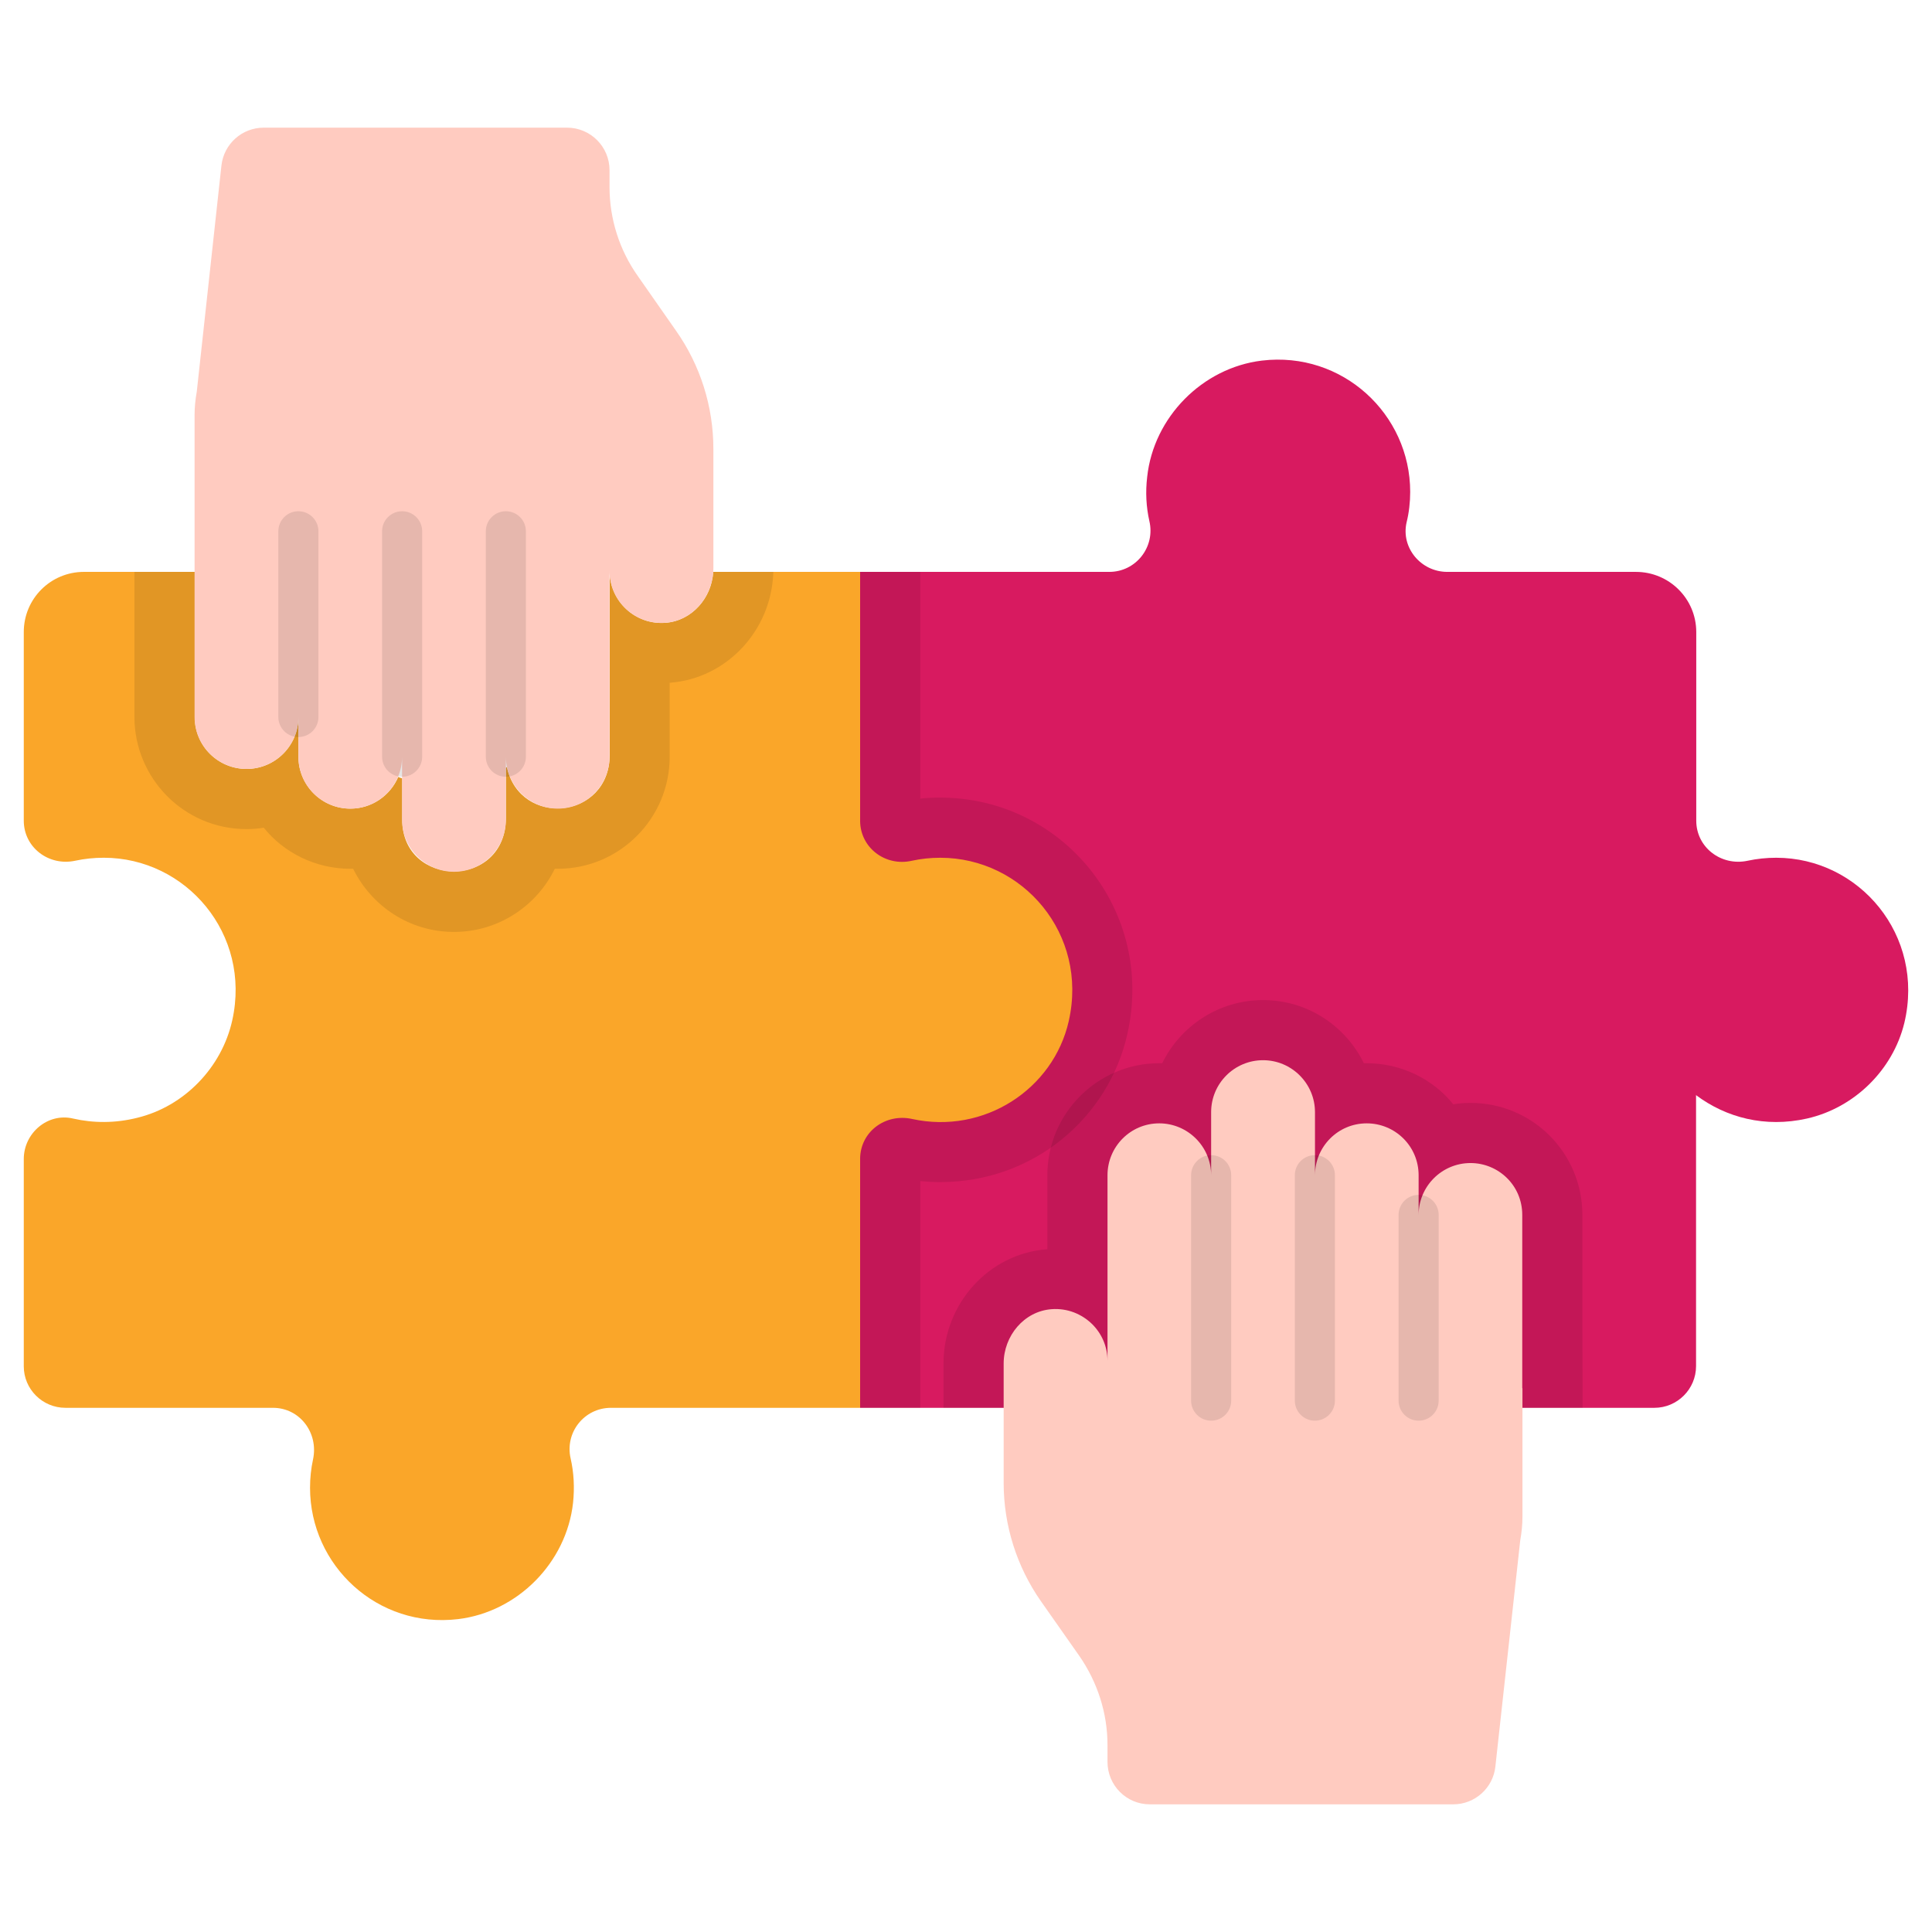 <?xml version="1.0" encoding="UTF-8"?> <svg xmlns="http://www.w3.org/2000/svg" height="512" viewBox="0 0 512 512" width="512"><g id="_x30_9_Cooperation"><g><path d="m504.668 271.088c-3.028 12.484-13.281 22.525-25.819 25.341-11.103 2.497-21.41-.266-29.325-6.163 0-.106-.053-.106-.053-.106v71.878c0 6.11-4.993 11.05-11.05 11.05h-210.481v-221.532h66.034c7.066 0 12.219-6.587 10.625-13.441-.85-3.772-1.063-7.703-.584-11.74 1.7-15.779 14.609-28.9 30.387-30.813 21.356-2.55 39.313 14.184 39.313 34.797 0 2.763-.319 5.525-.956 8.075-1.541 6.746 3.825 13.122 10.784 13.122h49.99c8.819 0 15.991 7.119 15.991 15.938v49.99c0 7.119 6.641 12.113 13.6 10.625 2.497-.531 4.994-.796 7.597-.796 21.994 0 39.472 20.558 33.947 43.775z" fill="#d81a60"></path><path d="m298.755 274.062c-4.922 21.961-24.694 39.206-49.619 39.206-1.753 0-3.506-.106-5.259-.266v60.085h-15.937v-221.531h15.938v60.084c1.753-.212 3.506-.265 5.313-.265 32.388 0 56.997 29.917 49.564 62.687z" opacity=".1"></path><path d="m283.243 270.556c-4.094 18.156-22.516 30.142-41.544 25.978-7.065-1.54-13.759 3.4-13.759 10.625v65.928h-66.034c-7.066 0-12.272 6.534-10.678 13.441.85 3.718 1.063 7.703.637 11.74-1.753 15.831-14.663 28.9-30.441 30.813-21.356 2.55-39.259-14.185-39.259-34.797 0-2.603.266-5.1.797-7.543 1.488-7.013-3.506-13.654-10.625-13.654h-54.985c-6.11 0-11.05-4.94-11.05-10.997v-54.931c0-6.906 6.375-12.325 13.069-10.731 5.313 1.222 11.156 1.275 17.053-.213 12.431-3.029 22.366-13.334 25.128-25.819 5.1-22.897-12.272-43.084-34.053-43.084-2.603 0-5.1.265-7.597.796-6.959 1.488-13.6-3.506-13.6-10.625v-49.99c0-8.819 7.119-15.938 15.938-15.938h29.378v38.462c0 7.905 6.382 13.759 13.706 13.759 7.597 0 13.76-6.163 13.76-13.759v10.519c0 7.539 6.131 13.759 13.76 13.759 5.684 0 10.572-3.453 12.697-8.394.319.16.691.266 1.063.372v10.997c0 18.08 27.466 18.52 27.466-.584v-13.226c.106-.053.16-.106.266-.16 3.458 16.035 27.253 14.013 27.253-3.348v-48.396c.113 7.967 6.912 14.089 14.769 13.493 7.013-.531 12.272-6.587 12.644-13.493h38.941v65.928c0 7.172 6.694 12.219 13.706 10.625 2.444-.531 4.941-.796 7.544-.796 21.884 0 39.256 20.24 34.05 43.243z" fill="#faa629"></path><path d="m204.937 151.556c-.425 15.459-12.325 28.262-27.412 29.378h-.053v19.603c0 16.362-13.281 29.697-29.644 29.697h-.797c-4.834 9.881-14.981 16.735-26.722 16.735-11.919 0-21.937-6.989-26.722-16.735h-.743c-9.232 0-17.653-4.273-22.95-10.89-1.488.265-3.028.372-4.569.372-16.684 0-29.697-13.605-29.697-29.697v-38.462h15.991v38.462c0 7.905 6.382 13.759 13.706 13.759 7.597 0 13.76-6.163 13.76-13.759v10.519c0 7.539 6.131 13.759 13.76 13.759 5.684 0 10.572-3.453 12.697-8.394.319.16.691.266 1.063.372v10.997c0 18.08 27.466 18.52 27.466-.584v-13.228c.106-.053.16-.106.266-.16 3.458 16.035 27.253 14.013 27.253-3.348v-48.396c.113 7.967 6.912 14.089 14.769 13.493 7.013-.531 12.272-6.587 12.644-13.493z" opacity=".1"></path><path d="m189.052 118.99v31.61c0 7.331-5.419 13.919-12.697 14.45-8.047.611-14.822-5.758-14.822-13.706v49.194c0 7.597-6.11 13.759-13.706 13.759-7.669 0-13.76-6.266-13.76-13.759v16.734c0 7.597-6.162 13.76-13.759 13.76-7.517 0-13.76-6.181-13.76-13.76v-16.734c0 7.597-6.109 13.759-13.706 13.759-7.604 0-13.76-6.13-13.76-13.759v-10.519c0 7.597-6.162 13.759-13.76 13.759-7.669 0-13.759-6.267-13.759-13.759v-80.007c0-2.072.212-4.144.584-6.215l6.534-59.925c.638-5.738 5.472-10.041 11.21-10.041h80.378c6.216 0 11.262 5.047 11.262 11.262v4.462c0 8.447 2.603 16.681 7.49 23.588l10.094 14.45c6.484 9.191 9.937 20.135 9.937 31.397z" fill="#ffcbc0"></path><path d="m419.402 367.881v5.206h-169.362v-11.74c0-15.884 12.059-29.166 27.466-30.282h.053v-19.603c0-16.362 13.281-29.696 29.644-29.696h.797c4.834-9.882 14.981-16.735 26.722-16.735 11.825 0 21.887 6.885 26.722 16.735h.743c9.242 0 17.679 4.3 22.95 10.89 1.488-.265 3.028-.372 4.569-.372 16.395 0 29.644 13.241 29.644 29.697v29.963z" opacity=".1"></path><path d="m403.465 367.881v34.053c0 2.126-.212 4.197-.584 6.269l-6.587 59.925c-.585 5.684-5.419 10.041-11.156 10.041h-80.431c-6.216 0-11.209-5.047-11.209-11.263v-4.462c0-8.447-2.656-16.682-7.49-23.641l-10.147-14.451c-6.428-9.191-9.881-20.134-9.881-31.343v-31.662c0-7.332 5.419-13.866 12.697-14.397 4.197-.319 8.022 1.275 10.784 3.984 2.497 2.497 4.038 5.896 4.038 9.721v-49.194c0-7.596 6.109-13.759 13.706-13.759 7.537 0 13.76 6.13 13.76 13.759v-16.734c0-7.596 6.162-13.76 13.759-13.76 7.579 0 13.759 6.185 13.759 13.76v16.734c0-7.596 6.109-13.759 13.706-13.759 7.538 0 13.76 6.055 13.76 13.759v10.519c0-7.597 6.162-13.759 13.759-13.759 7.312 0 13.706 5.843 13.706 13.759v45.9h.051z" fill="#ffcbc0"></path><g opacity=".1"><path d="m320.966 376.495c-2.936 0-5.313-2.379-5.313-5.313v-59.742c0-2.934 2.376-5.313 5.313-5.313s5.313 2.379 5.313 5.313v59.742c-.001 2.934-2.377 5.313-5.313 5.313z"></path></g><g opacity=".1"><path d="m348.457 376.495c-2.936 0-5.313-2.379-5.313-5.313v-59.742c0-2.934 2.376-5.313 5.313-5.313s5.313 2.379 5.313 5.313v59.742c-.001 2.934-2.377 5.313-5.313 5.313z"></path></g><g opacity=".1"><path d="m375.948 376.495c-2.936 0-5.313-2.379-5.313-5.313v-49.218c0-2.934 2.376-5.313 5.313-5.313s5.313 2.379 5.313 5.313v49.218c-.001 2.934-2.377 5.313-5.313 5.313z"></path></g><g opacity=".1"><path d="m134.058 205.851c-2.936 0-5.313-2.379-5.313-5.313v-59.742c0-2.934 2.376-5.313 5.313-5.313s5.313 2.379 5.313 5.313v59.742c-.001 2.935-2.377 5.313-5.313 5.313z"></path></g><g opacity=".1"><path d="m106.567 205.851c-2.936 0-5.313-2.379-5.313-5.313v-59.742c0-2.934 2.376-5.313 5.313-5.313s5.313 2.379 5.313 5.313v59.742c-.001 2.935-2.377 5.313-5.313 5.313z"></path></g><g opacity=".1"><path d="m79.076 195.327c-2.936 0-5.313-2.379-5.313-5.313v-49.218c0-2.934 2.376-5.313 5.313-5.313s5.313 2.379 5.313 5.313v49.218c-.001 2.935-2.377 5.313-5.313 5.313z"></path></g></g></g></svg> 